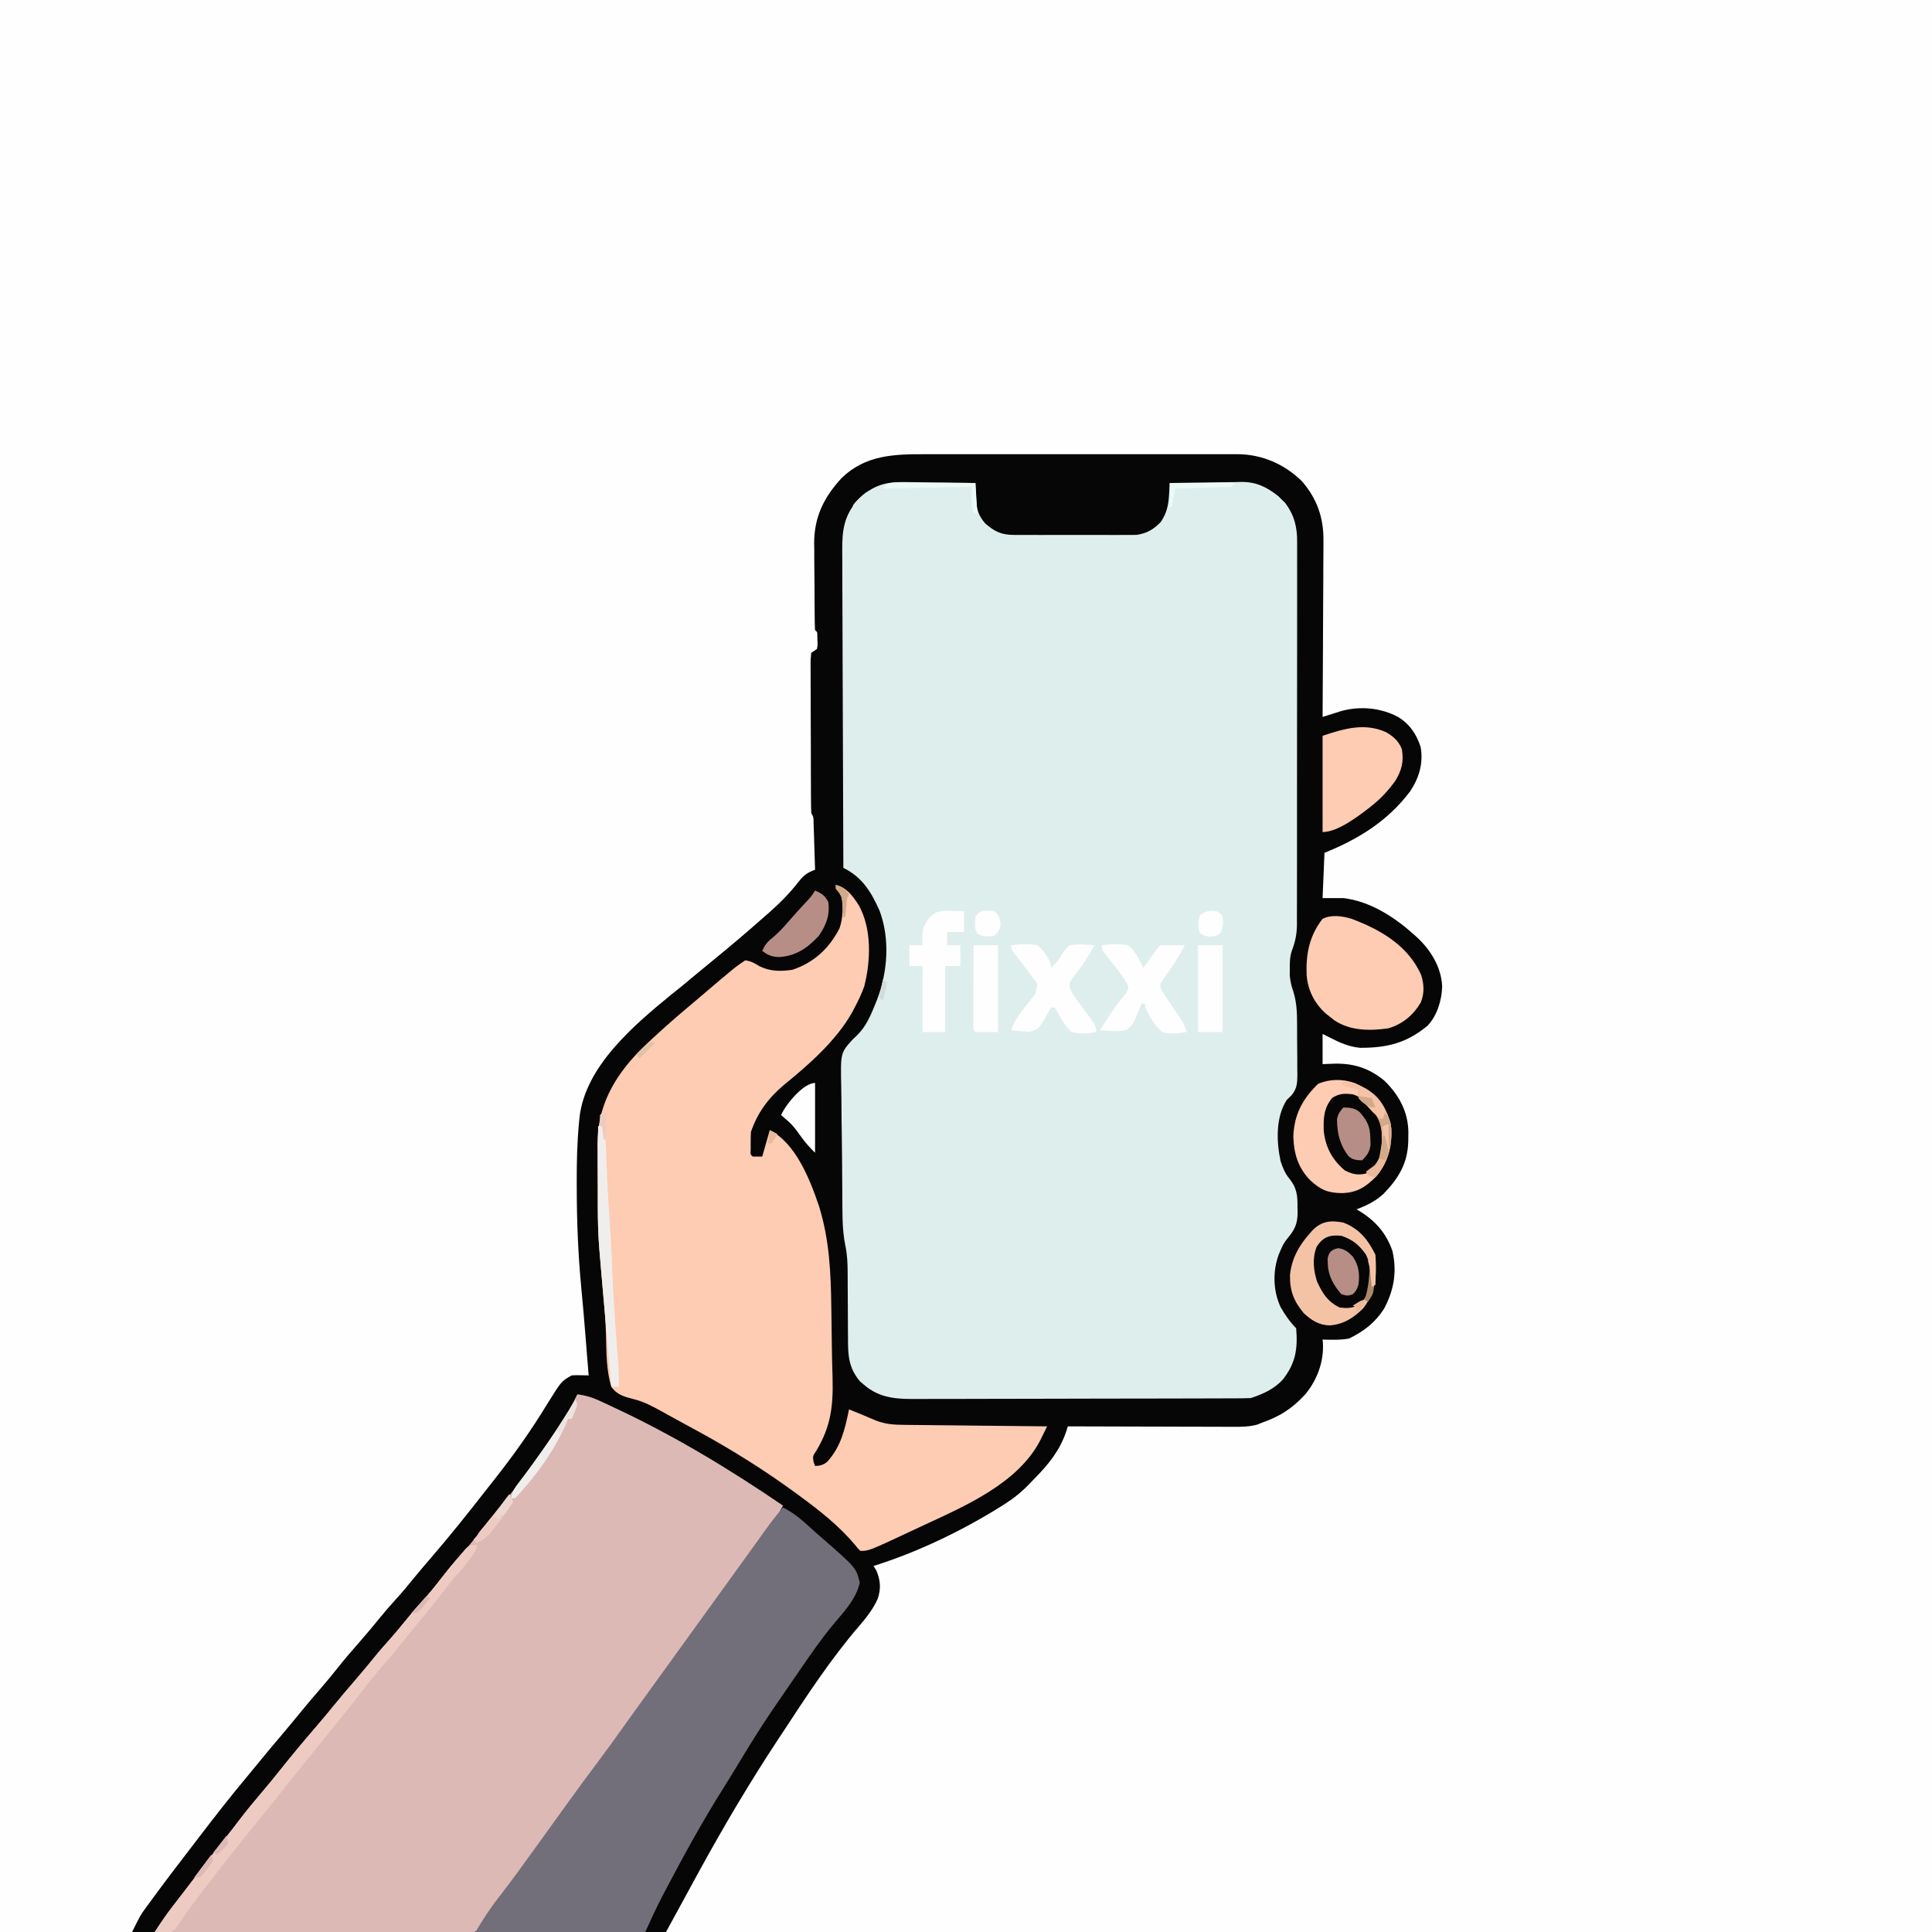 <svg version="1.1" xmlns="http://www.w3.org/2000/svg" width="1024" height="1024">
<rect width="100%" height="100%" fill="#333333" stroke="none"/>
<path d="M0 0 C337.92 0 675.84 0 1024 0 C1024 337.92 1024 675.84 1024 1024 C686.08 1024 348.16 1024 0 1024 C0 686.08 0 348.16 0 0 Z " fill="#FEFEFE" transform="translate(0,0)"/>
<path d="M0 0 C1.86 -0.003 3.72 -0.006 5.581 -0.011 C10.614 -0.02 15.647 -0.016 20.679 -0.01 C25.955 -0.005 31.231 -0.009 36.507 -0.013 C45.365 -0.016 54.223 -0.011 63.08 -0.002 C73.311 0.009 83.542 0.005 93.773 -0.006 C102.569 -0.015 111.365 -0.016 120.161 -0.011 C125.409 -0.008 130.658 -0.007 135.906 -0.014 C140.84 -0.02 145.773 -0.016 150.707 -0.004 C152.515 -0.001 154.322 -0.002 156.13 -0.007 C158.603 -0.012 161.076 -0.005 163.549 0.005 C164.259 0 164.969 -0.004 165.7 -0.009 C178.686 0.092 190.425 5.268 199.664 14.259 C207.75 23.581 211.307 33.797 211.118 46.054 C211.119 47.07 211.119 48.086 211.12 49.133 C211.117 52.45 211.086 55.766 211.054 59.083 C211.047 61.399 211.041 63.715 211.037 66.031 C211.022 72.096 210.983 78.16 210.938 84.225 C210.897 90.425 210.879 96.626 210.859 102.827 C210.816 114.971 210.748 127.115 210.664 139.259 C211.995 138.835 211.995 138.835 213.353 138.402 C215.104 137.853 215.104 137.853 216.89 137.292 C218.046 136.927 219.201 136.562 220.392 136.186 C230.396 133.352 241.483 134.337 250.664 139.259 C256.849 143.029 260.431 148.412 262.664 155.259 C264.071 163.914 261.889 171.36 257.121 178.603 C245.395 194.273 229.657 204.061 211.664 211.259 C211.334 219.179 211.004 227.099 210.664 235.259 C214.294 235.259 217.924 235.259 221.664 235.259 C235.6 236.906 248.428 245.05 258.664 254.259 C259.308 254.822 259.953 255.385 260.617 255.966 C267.977 262.798 273.529 271.793 274.039 281.946 C273.872 289.318 271.472 297.361 266.347 302.853 C255.26 312.114 244.778 314.675 230.539 314.618 C224.647 314.072 219.87 311.956 214.664 309.259 C213.344 308.599 212.024 307.939 210.664 307.259 C210.664 312.539 210.664 317.819 210.664 323.259 C212.912 323.176 215.16 323.094 217.476 323.009 C227.639 322.897 235.721 325.619 243.594 332.208 C251.191 339.734 255.974 348.458 256.132 359.21 C256.122 360.01 256.112 360.81 256.101 361.634 C256.093 362.471 256.085 363.308 256.076 364.17 C255.756 375.883 251.009 383.679 242.972 392.013 C238.715 395.954 234.046 398.184 228.664 400.259 C229.232 400.587 229.801 400.916 230.386 401.255 C238.736 406.398 244.442 412.95 247.664 422.259 C250.201 433.252 248.527 443.085 243.191 452.993 C238.502 460.309 232.479 464.902 224.726 468.696 C220.046 469.556 215.407 469.411 210.664 469.259 C210.722 469.83 210.78 470.401 210.84 470.989 C211.398 481.023 207.795 490.698 201.375 498.423 C194.549 505.748 188.156 509.954 178.664 513.259 C177.812 513.605 176.96 513.951 176.082 514.308 C171.67 515.535 167.635 515.523 163.078 515.486 C161.658 515.486 161.658 515.486 160.209 515.487 C157.092 515.485 153.976 515.47 150.859 515.454 C148.693 515.45 146.527 515.448 144.361 515.446 C138.669 515.438 132.978 515.418 127.286 515.396 C121.475 515.376 115.663 515.367 109.851 515.356 C98.455 515.335 87.06 515.301 75.664 515.259 C75.204 516.664 75.204 516.664 74.734 518.098 C71.359 528.066 65.417 535.375 58.147 542.754 C57.094 543.822 56.053 544.903 55.021 545.992 C51.058 550.105 46.987 553.398 42.164 556.446 C41.436 556.909 40.708 557.372 39.958 557.849 C19.169 570.807 -3.943 581.883 -27.336 589.259 C-26.841 590.063 -26.346 590.868 -25.836 591.696 C-23.633 596.929 -23.341 601.199 -25.11 606.638 C-27.616 612.176 -31.1 616.603 -35.057 621.182 C-49.978 638.528 -62.823 658.138 -75.336 677.259 C-76.261 678.655 -77.185 680.05 -78.11 681.446 C-92.849 703.802 -106.469 726.781 -119.336 750.259 C-119.887 751.263 -120.438 752.267 -121.006 753.302 C-124.464 759.613 -127.903 765.934 -131.336 772.259 C-133.316 775.889 -135.296 779.519 -137.336 783.259 C-230.726 783.259 -324.116 783.259 -420.336 783.259 C-415.833 774.253 -415.833 774.253 -413.664 771.278 C-413.173 770.6 -412.682 769.921 -412.175 769.222 C-411.389 768.158 -411.389 768.158 -410.586 767.071 C-410.028 766.307 -409.469 765.542 -408.894 764.754 C-401.845 755.152 -394.592 745.704 -387.336 736.259 C-386.385 735.017 -385.435 733.775 -384.485 732.532 C-376.09 721.569 -367.612 710.692 -358.731 700.118 C-356.43 697.371 -354.16 694.601 -351.899 691.821 C-348.127 687.198 -344.284 682.639 -340.42 678.093 C-337.541 674.699 -334.704 671.276 -331.899 667.821 C-327.92 662.93 -323.823 658.152 -319.705 653.378 C-316.867 650.077 -314.093 646.743 -311.399 643.321 C-307.486 638.365 -303.345 633.623 -299.193 628.868 C-295.922 625.113 -292.718 621.319 -289.586 617.446 C-286.761 613.956 -283.859 610.579 -280.836 607.259 C-276.989 603.032 -273.364 598.666 -269.77 594.224 C-267.092 590.961 -264.346 587.765 -261.586 584.571 C-251.654 573.048 -242.171 561.156 -232.821 549.157 C-231.197 547.081 -229.562 545.013 -227.926 542.946 C-217.831 530.145 -208.57 517.041 -200.11 503.106 C-192.742 491.276 -192.742 491.276 -187.336 488.259 C-185.105 488.112 -185.105 488.112 -182.668 488.165 C-181.857 488.179 -181.046 488.192 -180.21 488.206 C-179.283 488.232 -179.283 488.232 -178.336 488.259 C-178.411 487.332 -178.487 486.405 -178.564 485.449 C-178.671 484.135 -178.777 482.82 -178.887 481.466 C-178.945 480.746 -179.004 480.027 -179.064 479.285 C-179.397 475.186 -179.727 471.086 -180.052 466.986 C-180.708 458.746 -181.394 450.513 -182.203 442.286 C-183.925 424.408 -184.629 406.66 -184.649 388.696 C-184.654 387.16 -184.654 387.16 -184.659 385.592 C-184.679 375.084 -184.453 364.657 -183.446 354.192 C-183.369 353.382 -183.292 352.572 -183.213 351.737 C-180.274 324.537 -154.456 302.704 -134.586 286.446 C-132.836 285.05 -131.086 283.654 -129.336 282.259 C-127.332 280.597 -125.332 278.93 -123.336 277.259 C-119.542 274.09 -115.732 270.943 -111.899 267.821 C-102.9 260.474 -94.03 252.965 -85.336 245.259 C-84.524 244.551 -83.712 243.843 -82.875 243.114 C-77.041 237.972 -71.736 232.652 -66.973 226.497 C-64.327 223.114 -62.347 221.684 -58.336 220.259 C-58.454 216.308 -58.579 212.357 -58.708 208.406 C-58.773 206.4 -58.833 204.394 -58.893 202.388 C-58.935 201.131 -58.977 199.874 -59.02 198.579 C-59.056 197.417 -59.093 196.254 -59.131 195.056 C-59.154 192.305 -59.154 192.305 -60.336 190.259 C-60.445 187.584 -60.494 184.936 -60.497 182.261 C-60.502 181.435 -60.507 180.608 -60.512 179.757 C-60.527 177.018 -60.534 174.279 -60.539 171.54 C-60.545 169.642 -60.551 167.744 -60.557 165.846 C-60.567 161.864 -60.573 157.883 -60.576 153.902 C-60.582 148.79 -60.606 143.679 -60.634 138.567 C-60.653 134.647 -60.658 130.727 -60.66 126.806 C-60.663 124.921 -60.671 123.036 -60.684 121.151 C-60.701 118.519 -60.699 115.888 -60.693 113.257 C-60.702 112.472 -60.711 111.688 -60.721 110.88 C-60.704 108.713 -60.704 108.713 -60.336 105.259 C-58.851 104.269 -58.851 104.269 -57.336 103.259 C-56.935 101.088 -56.935 101.088 -57.086 98.696 C-57.102 97.891 -57.117 97.085 -57.133 96.255 C-57.124 94.261 -57.124 94.261 -58.336 93.259 C-58.451 91.568 -58.496 89.873 -58.513 88.179 C-58.526 87.094 -58.539 86.008 -58.552 84.89 C-58.563 83.112 -58.563 83.112 -58.574 81.298 C-58.583 80.082 -58.591 78.867 -58.599 77.615 C-58.613 75.03 -58.624 72.446 -58.631 69.862 C-58.648 65.935 -58.692 62.009 -58.737 58.083 C-58.747 55.571 -58.755 53.06 -58.762 50.548 C-58.779 49.383 -58.797 48.218 -58.815 47.017 C-58.779 33.096 -53.538 22.674 -44.211 12.571 C-31.55 0.379 -16.503 -0.04 0 0 Z " fill="#070606" transform="translate(490.336,240.741)"/>
<path d="M0 0 C1.075 0.007 2.15 0.014 3.257 0.021 C6.66 0.049 10.062 0.112 13.465 0.176 C15.784 0.201 18.104 0.224 20.424 0.244 C26.084 0.299 31.743 0.382 37.402 0.488 C37.443 1.517 37.484 2.545 37.527 3.605 C37.595 4.968 37.665 6.332 37.734 7.695 C37.76 8.371 37.785 9.048 37.811 9.744 C38.093 14.869 39.241 18.008 42.539 21.875 C47.645 26.296 51.127 27.989 57.949 28.006 C59.045 28.016 59.045 28.016 60.164 28.027 C62.565 28.045 64.966 28.033 67.367 28.02 C69.046 28.022 70.724 28.026 72.403 28.031 C75.916 28.037 79.428 28.028 82.941 28.01 C87.431 27.987 91.921 28 96.411 28.024 C99.876 28.039 103.341 28.034 106.806 28.024 C108.461 28.021 110.116 28.024 111.771 28.033 C114.09 28.044 116.407 28.028 118.726 28.006 C120.701 28.001 120.701 28.001 122.716 27.996 C128.193 27.242 131.868 25.106 135.715 21.051 C138.824 16.33 139.687 12.299 140.027 6.676 C140.102 5.514 140.177 4.353 140.254 3.156 C140.327 1.836 140.327 1.836 140.402 0.488 C146.788 0.361 153.174 0.274 159.561 0.214 C161.731 0.189 163.901 0.155 166.07 0.111 C169.201 0.05 172.33 0.022 175.461 0 C176.421 -0.026 177.38 -0.052 178.369 -0.078 C186.402 -0.081 191.614 2.562 197.891 7.41 C198.493 8.013 199.095 8.617 199.715 9.238 C200.33 9.831 200.945 10.424 201.578 11.035 C206.4 17.519 207.997 23.859 207.904 31.824 C207.912 33.168 207.912 33.168 207.92 34.538 C207.934 37.516 207.919 40.493 207.904 43.471 C207.908 45.615 207.913 47.759 207.92 49.904 C207.934 55.712 207.923 61.519 207.907 67.327 C207.893 73.413 207.899 79.498 207.903 85.584 C207.906 95.803 207.892 106.021 207.869 116.24 C207.842 128.044 207.841 139.848 207.852 151.653 C207.863 163.021 207.857 174.389 207.843 185.757 C207.837 190.589 207.837 195.422 207.842 200.254 C207.847 205.947 207.836 211.64 207.815 217.333 C207.809 219.419 207.809 221.505 207.814 223.591 C207.82 226.445 207.807 229.299 207.79 232.152 C207.799 233.382 207.799 233.382 207.808 234.637 C207.753 239.668 206.883 243.771 205.084 248.476 C204.015 251.631 204.006 254.617 204.027 257.926 C204.02 259.121 204.012 260.316 204.004 261.547 C204.334 264.809 204.856 267.024 205.898 270.058 C207.579 275.54 207.87 280.611 207.871 286.316 C207.879 287.309 207.886 288.302 207.894 289.324 C207.905 291.405 207.908 293.486 207.903 295.566 C207.902 298.744 207.944 301.92 207.988 305.098 C207.993 307.129 207.996 309.16 207.996 311.191 C208.012 312.135 208.029 313.079 208.046 314.052 C207.999 318.501 207.866 321.504 204.95 325 C204.11 325.821 203.269 326.642 202.402 327.488 C196.477 336.639 196.93 349.582 199.133 359.914 C200.267 363.262 201.369 366.234 203.638 368.989 C207.735 374.016 208.2 378.04 208.09 384.426 C208.118 385.281 208.145 386.136 208.174 387.018 C208.151 393.013 206.714 396.208 202.861 400.762 C201.156 402.78 200.099 404.803 199.09 407.238 C198.784 407.955 198.479 408.672 198.164 409.41 C194.892 418.336 195.137 428.595 199.117 437.227 C201.419 441.278 204.096 445.182 207.402 448.488 C208.323 459.472 207.082 467.084 200.277 475.738 C195.647 480.759 189.797 483.357 183.402 485.488 C180.864 485.59 178.352 485.636 175.813 485.635 C175.033 485.639 174.253 485.643 173.449 485.647 C170.826 485.658 168.203 485.661 165.58 485.665 C163.702 485.672 161.825 485.678 159.947 485.685 C153.773 485.706 147.6 485.717 141.426 485.727 C139.3 485.731 137.175 485.735 135.049 485.739 C125.062 485.758 115.075 485.772 105.087 485.781 C93.562 485.79 82.036 485.817 70.511 485.857 C61.601 485.887 52.691 485.902 43.781 485.905 C38.461 485.908 33.14 485.917 27.82 485.942 C22.811 485.965 17.803 485.969 12.795 485.959 C10.96 485.959 9.125 485.965 7.291 485.979 C-3.742 486.057 -13.223 485.902 -21.91 478.238 C-22.525 477.717 -23.14 477.197 -23.773 476.66 C-29.872 469.399 -30.176 462.769 -30.137 453.625 C-30.149 452.397 -30.16 451.169 -30.172 449.904 C-30.208 445.995 -30.217 442.086 -30.223 438.176 C-30.239 434.277 -30.261 430.378 -30.294 426.479 C-30.314 424.059 -30.323 421.64 -30.321 419.22 C-30.353 414.179 -30.503 409.444 -31.581 404.513 C-33.411 395.44 -33.055 386.055 -33.145 376.836 C-33.155 375.802 -33.166 374.768 -33.177 373.702 C-33.23 368.236 -33.269 362.769 -33.298 357.302 C-33.325 352.802 -33.38 348.304 -33.462 343.805 C-33.561 338.339 -33.61 332.875 -33.624 327.408 C-33.638 325.338 -33.668 323.269 -33.716 321.2 C-34.125 302.561 -34.125 302.561 -27.771 295.545 C-26.896 294.705 -26.022 293.866 -25.121 293 C-20.475 288.375 -18.033 282.52 -15.598 276.488 C-15.341 275.853 -15.084 275.218 -14.819 274.564 C-9.09 259.726 -7.788 242.252 -13.402 227.176 C-17.792 217.307 -22.651 209.298 -32.598 204.488 C-32.715 180.784 -32.803 157.079 -32.857 133.374 C-32.882 122.367 -32.918 111.36 -32.975 100.353 C-33.025 90.758 -33.057 81.163 -33.068 71.568 C-33.075 66.489 -33.09 61.41 -33.126 56.331 C-33.16 51.546 -33.171 46.762 -33.163 41.978 C-33.165 40.225 -33.174 38.473 -33.194 36.721 C-33.314 25.192 -32.247 17.552 -24.348 8.738 C-16.814 1.762 -10.162 -0.256 0 0 Z " fill="#DEEEEC" transform="translate(479.598,255.512)"/>
<path d="M0 0 C4.165 0.561 7.583 1.507 11.395 3.266 C12.419 3.736 13.444 4.207 14.5 4.692 C16.139 5.463 16.139 5.463 17.812 6.25 C18.963 6.788 20.113 7.326 21.297 7.88 C52.154 22.44 80.851 39.81 109 59 C107.24 62.65 105.063 65.854 102.688 69.125 C102.251 69.731 101.814 70.337 101.365 70.962 C99.912 72.977 98.456 74.988 97 77 C95.968 78.43 94.937 79.859 93.906 81.289 C91.165 85.09 88.419 88.888 85.673 92.686 C82.947 96.456 80.224 100.228 77.5 104 C76.417 105.5 75.333 107 74.25 108.5 C73.714 109.243 73.178 109.985 72.625 110.75 C62.333 125 52.042 139.25 41.75 153.5 C41.214 154.242 40.678 154.985 40.125 155.75 C39.041 157.251 37.957 158.751 36.873 160.252 C34.174 163.988 31.477 167.725 28.785 171.465 C22.652 179.979 16.468 188.452 10.233 196.892 C4.091 205.215 -1.958 213.604 -8 222 C-16.328 233.572 -24.722 245.09 -33.194 256.556 C-36.319 260.786 -39.441 265.018 -42.562 269.25 C-43.134 270.024 -43.706 270.798 -44.295 271.595 C-44.838 272.332 -45.382 273.069 -45.941 273.828 C-46.413 274.467 -46.884 275.105 -47.369 275.763 C-49.199 278.107 -49.199 278.107 -50.591 281.59 C-52.628 284.395 -53.722 284.944 -57.171 285.637 C-61.52 285.866 -65.821 285.866 -70.173 285.795 C-71.849 285.793 -73.524 285.794 -75.2 285.798 C-79.745 285.8 -84.29 285.759 -88.835 285.71 C-93.586 285.666 -98.337 285.662 -103.089 285.654 C-112.084 285.632 -121.08 285.574 -130.075 285.504 C-140.317 285.426 -150.559 285.387 -160.8 285.352 C-181.867 285.279 -202.934 285.156 -224 285 C-223.047 283.562 -222.093 282.124 -221.138 280.687 C-220.607 279.886 -220.076 279.085 -219.528 278.26 C-217.664 275.503 -215.676 272.871 -213.625 270.25 C-212.765 269.145 -211.906 268.04 -211.047 266.934 C-210.572 266.322 -210.097 265.711 -209.607 265.082 C-205.665 259.977 -201.78 254.827 -197.885 249.687 C-193.931 244.483 -189.9 239.35 -185.804 234.257 C-183.549 231.436 -181.366 228.568 -179.188 225.688 C-175.268 220.545 -171.171 215.583 -166.97 210.669 C-163.544 206.659 -160.226 202.576 -156.945 198.445 C-150.935 190.891 -144.743 183.505 -138.442 176.192 C-135.411 172.668 -132.43 169.11 -129.5 165.5 C-125.569 160.658 -121.522 155.926 -117.45 151.202 C-114.328 147.574 -111.266 143.905 -108.25 140.188 C-104.95 136.122 -101.53 132.2 -98.027 128.309 C-95.805 125.778 -93.681 123.181 -91.562 120.562 C-88.679 117.003 -85.726 113.559 -82.625 110.188 C-78.526 105.695 -74.804 100.978 -71.086 96.173 C-68.347 92.653 -65.524 89.283 -62.5 86 C-58.571 81.723 -54.992 77.253 -51.44 72.664 C-48.284 68.599 -45.043 64.619 -41.746 60.668 C-35.577 53.274 -29.764 45.756 -24.285 37.839 C-22.887 35.838 -21.464 33.858 -20.035 31.879 C-12.721 21.711 -5.428 11.332 0 0 Z " fill="#DDB9B5" transform="translate(306,739)"/>
<path d="M0 0 C5.948 1.575 8.989 5.895 12.199 10.852 C19.141 23.394 18.545 40.498 15 54 C13.604 57.829 11.908 61.402 10 65 C9.557 65.844 9.113 66.689 8.656 67.559 C0.228 82.565 -14.387 95.388 -27.652 106.152 C-35.707 112.969 -41.638 120.915 -45 131 C-45.094 133.04 -45.13 135.083 -45.125 137.125 C-45.128 138.2 -45.13 139.275 -45.133 140.383 C-45.297 142.927 -45.297 142.927 -44 144 C-42.35 144 -40.7 144 -39 144 C-37.68 139.38 -36.36 134.76 -35 130 C-21.261 136.869 -13.712 156.152 -9 170 C-3.324 188.151 -2.617 205.741 -2.375 224.625 C-2.341 227.015 -2.307 229.404 -2.273 231.794 C-2.224 235.324 -2.176 238.855 -2.134 242.386 C-2.057 248.639 -1.931 254.886 -1.73 261.137 C-1.33 275.935 -2.532 286.825 -10.219 299.734 C-12.288 302.814 -12.288 302.814 -11.75 305.938 C-11.502 306.618 -11.255 307.299 -11 308 C-8.312 307.921 -6.532 307.456 -4.473 305.691 C2.767 297.715 4.891 288.335 7 278 C11.753 279.882 16.455 281.879 21.16 283.879 C26.227 285.879 30.738 286.165 36.165 286.205 C36.985 286.215 37.805 286.225 38.65 286.235 C41.355 286.267 44.06 286.292 46.766 286.316 C48.643 286.337 50.521 286.358 52.398 286.379 C57.337 286.435 62.275 286.484 67.214 286.532 C72.255 286.582 77.295 286.638 82.336 286.693 C92.224 286.801 102.112 286.902 112 287 C111.208 288.608 110.414 290.216 109.618 291.822 C109.176 292.717 108.734 293.612 108.278 294.534 C96.6 317.063 68.886 329.052 46.926 339.24 C44.734 340.258 42.546 341.284 40.359 342.312 C17.55 353 17.55 353 13 353 C11.598 351.637 11.598 351.637 10.062 349.688 C1.691 339.736 -8.552 331.66 -19 324 C-19.609 323.551 -20.218 323.102 -20.845 322.639 C-37.623 310.323 -55.364 299.191 -73.66 289.27 C-75.419 288.315 -77.175 287.356 -78.93 286.395 C-81.122 285.193 -83.317 283.997 -85.514 282.804 C-87.791 281.562 -90.062 280.307 -92.324 279.038 C-97.264 276.312 -101.838 273.851 -107.344 272.52 C-112.125 271.29 -116.105 270.235 -119 266 C-121.616 257.372 -121.587 248.146 -121.787 239.197 C-121.969 231.242 -122.668 223.361 -123.415 215.442 C-123.747 211.873 -124.05 208.302 -124.352 204.73 C-124.453 203.549 -124.554 202.367 -124.659 201.149 C-124.71 200.518 -124.762 199.887 -124.816 199.236 C-124.957 197.518 -125.105 195.801 -125.256 194.084 C-125.902 186.358 -126.174 178.689 -126.203 170.938 C-126.209 169.744 -126.215 168.55 -126.22 167.32 C-126.23 164.816 -126.236 162.312 -126.24 159.808 C-126.25 156.01 -126.281 152.212 -126.312 148.414 C-126.319 145.964 -126.324 143.513 -126.328 141.062 C-126.34 139.945 -126.353 138.828 -126.366 137.677 C-126.309 117.543 -117.852 102.184 -104.062 88.008 C-95.322 79.381 -86.072 71.293 -76.667 63.401 C-74.982 61.985 -73.305 60.56 -71.629 59.133 C-53.304 43.536 -53.304 43.536 -48 40 C-45.059 40.367 -43.045 41.52 -40.562 43.062 C-34.868 45.925 -29.22 45.935 -23 45 C-11.627 41.223 -3.499 33.665 1.934 23.082 C3.858 17.52 3.95 11.783 3 6 C1.553 3.752 1.553 3.752 0 2 C0 1.34 0 0.68 0 0 Z " fill="#FDCCB2" transform="translate(443,469)"/>
<path d="M0 0 C5.639 2.819 9.91 6.435 14.527 10.711 C16.647 12.673 18.803 14.564 21 16.438 C38.771 31.974 38.771 31.974 40.688 39.812 C38.766 48.722 31.982 55.58 26.308 62.412 C19.945 70.144 14.296 78.345 8.642 86.603 C7.109 88.841 5.568 91.072 4.023 93.301 C1.758 96.573 -0.493 99.854 -2.734 103.143 C-3.559 104.353 -4.386 105.563 -5.215 106.771 C-11.992 116.664 -18.235 126.853 -24.43 137.117 C-26.674 140.831 -28.944 144.524 -31.258 148.195 C-42.57 166.151 -52.773 184.708 -62.625 203.5 C-63.098 204.4 -63.57 205.3 -64.057 206.228 C-67.266 212.412 -70.108 218.638 -73 225 C-102.7 225 -132.4 225 -163 225 C-159.153 218.589 -155.512 212.79 -150.938 207 C-144.637 198.891 -138.603 190.614 -132.625 182.266 C-129.927 178.503 -127.213 174.752 -124.5 171 C-121.233 166.48 -117.969 161.959 -114.715 157.43 C-108.993 149.474 -103.207 141.577 -97.306 133.753 C-93.32 128.457 -89.453 123.085 -85.617 117.68 C-82.664 113.519 -79.677 109.384 -76.688 105.25 C-76.14 104.492 -75.592 103.734 -75.028 102.954 C-73.91 101.407 -72.792 99.861 -71.673 98.314 C-68.947 94.544 -66.224 90.772 -63.5 87 C-62.417 85.5 -61.333 84 -60.25 82.5 C-59.714 81.757 -59.178 81.015 -58.625 80.25 C-43.188 58.875 -43.188 58.875 -27.75 37.5 C-27.213 36.757 -26.676 36.013 -26.123 35.247 C-25.047 33.757 -23.97 32.266 -22.893 30.776 C-20.078 26.882 -17.269 22.983 -14.469 19.078 C-13.598 17.866 -13.598 17.866 -12.709 16.629 C-11.604 15.091 -10.501 13.552 -9.4 12.012 C-6.416 7.862 -3.323 3.884 0 0 Z " fill="#726F7B" transform="translate(415,799)"/>
<path d="M0 0 C15.35 5.747 29.831 14.055 36.891 29.523 C38.57 34.39 38.806 39.487 36.855 44.309 C32.871 51.073 27.354 55.731 19.766 58.059 C9.943 59.516 -0.618 59.486 -9.043 53.816 C-9.766 53.236 -10.489 52.656 -11.234 52.059 C-12.242 51.281 -12.242 51.281 -13.27 50.488 C-19.405 45.095 -23.008 38.1 -23.68 29.957 C-24.162 18.878 -22.25 8.945 -15.234 0.059 C-10.508 -2.305 -4.907 -1.428 0 0 Z " fill="#FDCCB2" transform="translate(716.234,486.941)"/>
<path d="M0 0 C2.513 1.202 4.812 2.526 7.145 4.047 C8.217 4.727 9.29 5.408 10.395 6.109 C15.412 10.697 18.596 17.508 19.625 24.145 C19.879 33.535 17.856 41.861 11.898 49.223 C6.364 54.979 1.525 58.199 -6.48 58.422 C-14.244 58.35 -17.961 56.632 -23.527 51.508 C-29.851 44.902 -32.082 37.576 -32.355 28.547 C-32.004 16.927 -27.519 8.573 -19.293 0.547 C-13.098 -2.156 -6.409 -2.139 0 0 Z " fill="#FDCCB2" transform="translate(717.855,573.953)"/>
<path d="M0 0 C8.524 3.27 13.019 9.039 17 17 C17.765 27.848 17.431 36.392 10.625 45.312 C5.532 50.526 0.066 53.942 -7.25 54.5 C-12.983 54.338 -16.855 51.818 -21 48 C-26.353 41.503 -28.388 36.15 -28.277 27.785 C-27.437 19.345 -23.609 12.219 -18 6 C-17.23 5.097 -17.23 5.097 -16.445 4.176 C-11.613 -0.784 -6.672 -1.347 0 0 Z " fill="#F4C3A5" transform="translate(712,648)"/>
<path d="M0 0 C3.947 2.385 6.443 4.521 8.25 8.875 C9.392 15.371 8.194 20.079 4.832 25.672 C1.036 30.958 -2.963 35.241 -8.062 39.25 C-8.955 39.953 -8.955 39.953 -9.866 40.671 C-15.847 45.215 -25.999 52.875 -33.75 52.875 C-33.75 36.045 -33.75 19.215 -33.75 1.875 C-22.327 -1.933 -11.437 -5.212 0 0 Z " fill="#FDCCB2" transform="translate(734.75,388.125)"/>
<path d="M0 0 C-1.446 4.469 -3.93 7.546 -7 11 C-10.749 15.319 -14.357 19.688 -17.812 24.25 C-23.461 31.704 -29.439 38.88 -35.409 46.077 C-37.516 48.624 -39.602 51.186 -41.688 53.75 C-44.428 57.11 -47.211 60.429 -50.028 63.725 C-54.542 69.009 -58.883 74.37 -63.085 79.907 C-68.088 86.476 -73.341 92.842 -78.563 99.236 C-80.39 101.479 -82.197 103.737 -84 106 C-87.49 110.379 -91.026 114.721 -94.562 119.062 C-98.551 123.96 -102.493 128.883 -106.348 133.887 C-109.002 137.281 -111.753 140.596 -114.488 143.926 C-124.84 156.596 -134.992 169.437 -144.941 182.427 C-146.056 183.882 -147.174 185.336 -148.296 186.786 C-150.804 190.046 -153.245 193.311 -155.508 196.746 C-160.8 204.656 -160.8 204.656 -164.551 205.73 C-166.841 205.748 -168.786 205.565 -171 205 C-167.007 198.718 -162.613 192.806 -158.047 186.934 C-153.609 181.224 -149.253 175.451 -144.885 169.687 C-140.931 164.483 -136.9 159.35 -132.804 154.257 C-130.549 151.436 -128.366 148.568 -126.188 145.688 C-122.268 140.545 -118.171 135.583 -113.97 130.669 C-110.544 126.659 -107.226 122.576 -103.945 118.445 C-97.935 110.891 -91.743 103.505 -85.442 96.192 C-82.411 92.668 -79.43 89.11 -76.5 85.5 C-72.569 80.658 -68.522 75.926 -64.45 71.202 C-61.328 67.574 -58.266 63.905 -55.25 60.188 C-51.95 56.122 -48.53 52.2 -45.027 48.309 C-42.805 45.778 -40.681 43.181 -38.562 40.562 C-35.679 37.003 -32.726 33.559 -29.625 30.188 C-26.064 26.286 -22.79 22.238 -19.562 18.062 C-16.005 13.485 -12.396 8.975 -8.562 4.625 C-7.78 3.73 -6.998 2.836 -6.191 1.914 C-4 0 -4 0 0 0 Z " fill="#EDCBC3" transform="translate(253,819)"/>
<path d="M0 0 C4.8 -0.599 9.225 -0.876 14 0 C17.276 2.88 19.134 6.089 21 10 C21.33 10.66 21.66 11.32 22 12 C22.566 11.218 23.132 10.435 23.715 9.629 C24.448 8.617 25.182 7.605 25.938 6.562 C26.668 5.553 27.399 4.544 28.152 3.504 C30 1 30 1 31 0 C33.186 -0.073 35.375 -0.084 37.562 -0.062 C39.359 -0.049 39.359 -0.049 41.191 -0.035 C42.118 -0.024 43.045 -0.012 44 0 C40.606 6.461 36.72 12.332 32.379 18.203 C30.721 20.854 30.721 20.854 31.465 23.391 C33.507 26.862 35.706 30.191 38 33.5 C43.412 41.309 43.412 41.309 45 46 C40.435 46.826 36.531 47.11 32 46 C27.909 42.606 25.334 37.693 23 33 C23 32.34 23 31.68 23 31 C22.34 31 21.68 31 21 31 C20.716 31.726 20.433 32.451 20.141 33.199 C16.533 42.058 16.533 42.058 13 45 C8.247 45.783 3.773 45.53 -1 45 C3.221 38.18 7.626 31.735 12.691 25.508 C14.262 23.118 14.262 23.118 13.598 20.691 C11.309 16.836 8.63 13.344 5.875 9.812 C4.764 8.385 3.657 6.954 2.555 5.52 C2.065 4.892 1.575 4.264 1.07 3.616 C0 2 0 2 0 0 Z " fill="#FEFEFE" transform="translate(584,501)"/>
<path d="M0 0 C4.8 -0.599 9.224 -0.875 14 0 C17.299 2.859 19.262 6.014 21 10 C21 10.66 21 11.32 21 12 C23.04 10.117 24.783 8.387 26.145 5.953 C27.596 3.479 28.746 1.796 31 0 C35.409 -0.694 39.574 -0.473 44 0 C40.744 6.34 36.945 11.865 32.477 17.422 C30.785 19.866 30.785 19.866 31.039 22.496 C32.205 25.533 33.766 27.735 35.75 30.312 C45 42.624 45 42.624 45 46 C40.435 46.825 36.529 47.122 32 46 C28.779 43.198 26.791 39.518 24.707 35.844 C24.144 34.905 23.58 33.967 23 33 C22.34 33 21.68 33 21 33 C19.873 34.987 18.774 36.99 17.688 39 C14.03 44.76 14.03 44.76 9.582 45.797 C6.315 45.754 3.222 45.531 0 45 C1.876 38.94 6.169 34.177 10.008 29.238 C13.176 25.265 13.176 25.265 13.742 20.48 C11.198 16.858 8.598 13.303 5.875 9.812 C4.764 8.385 3.657 6.954 2.555 5.52 C2.065 4.892 1.575 4.264 1.07 3.616 C0 2 0 2 0 0 Z " fill="#FEFEFE" transform="translate(536,501)"/>
<path d="M0 0 C6.186 1.933 10.245 6.909 14 12 C17.116 18.132 16.922 25.584 15.535 32.227 C13.847 36.762 11.039 39.485 7 42 C2.616 42.997 -0.277 42.375 -4.25 40.312 C-10.889 34.73 -14.43 28.126 -15.391 19.484 C-15.599 12.501 -15.412 7.546 -11 2 C-7.26 -0.494 -4.326 -0.496 0 0 Z " fill="#070606" transform="translate(717,580)"/>
<path d="M0 0 C1.263 0.027 2.527 0.054 3.828 0.082 C4.792 0.117 5.757 0.152 6.75 0.188 C6.75 3.817 6.75 7.447 6.75 11.188 C3.78 11.188 0.81 11.188 -2.25 11.188 C-2.25 13.498 -2.25 15.808 -2.25 18.188 C0.06 18.188 2.37 18.188 4.75 18.188 C4.75 21.817 4.75 25.447 4.75 29.188 C2.11 29.188 -0.53 29.188 -3.25 29.188 C-3.25 40.737 -3.25 52.288 -3.25 64.188 C-7.21 64.188 -11.17 64.188 -15.25 64.188 C-15.25 52.638 -15.25 41.087 -15.25 29.188 C-17.56 29.188 -19.87 29.188 -22.25 29.188 C-22.25 25.558 -22.25 21.928 -22.25 18.188 C-19.94 18.188 -17.63 18.188 -15.25 18.188 C-15.296 17.607 -15.343 17.027 -15.391 16.43 C-15.652 10.768 -15.078 7.654 -11.25 3.188 C-7.707 -0.282 -4.839 -0.134 0 0 Z " fill="#FEFEFE" transform="translate(504.25,482.812)"/>
<path d="M0 0 C5.891 1.967 9.49 4.941 13 10 C15.8 15.817 15.755 21.672 15 28 C13.49 31.934 11.692 34.984 8.035 37.18 C4.808 38.481 2.451 38.409 -1 38 C-7.271 34.92 -10 30.621 -12.895 24.336 C-14.866 18.388 -15.504 11.873 -13.191 5.918 C-9.791 0.48 -6.138 -0.604 0 0 Z " fill="#070606" transform="translate(711,655)"/>
<path d="M0 0 C0.945 6.548 1.24 13.016 1.438 19.625 C1.769 29.454 2.308 39.252 3 49.062 C3.624 57.937 4.148 66.795 4.438 75.688 C4.898 89.604 5.963 103.482 6.984 117.366 C7.051 118.279 7.117 119.192 7.185 120.132 C7.311 121.851 7.438 123.57 7.568 125.289 C7.902 129.875 8.061 134.402 8 139 C6.68 139 5.36 139 4 139 C2.504 122.146 1.016 105.292 -0.432 88.434 C-0.559 86.957 -0.686 85.479 -0.813 84.002 C-0.993 81.911 -1.173 79.821 -1.352 77.73 C-1.504 75.958 -1.504 75.958 -1.659 74.149 C-1.71 73.517 -1.762 72.885 -1.815 72.234 C-1.957 70.523 -2.106 68.811 -2.259 67.1 C-2.929 59.21 -3.133 51.397 -3.098 43.48 C-3.096 42.256 -3.095 41.031 -3.093 39.77 C-3.088 35.909 -3.075 32.048 -3.062 28.188 C-3.057 25.549 -3.053 22.91 -3.049 20.271 C-3.038 13.848 -3.021 7.424 -3 1 C-1 0 -1 0 0 0 Z " fill="#F0EEED" transform="translate(320,596)"/>
<path d="M0 0 C4.29 0 8.58 0 13 0 C13 15.18 13 30.36 13 46 C8.71 46 4.42 46 0 46 C0 30.82 0 15.64 0 0 Z " fill="#FEFEFE" transform="translate(635,501)"/>
<path d="M0 0 C4.29 0 8.58 0 13 0 C13 15.18 13 30.36 13 46 C9.04 46 5.08 46 1 46 C0 45 0 45 -0.12 43.171 C-0.118 42.374 -0.116 41.577 -0.114 40.756 C-0.113 39.855 -0.113 38.954 -0.113 38.026 C-0.108 37.047 -0.103 36.067 -0.098 35.059 C-0.096 34.061 -0.095 33.064 -0.093 32.036 C-0.088 28.837 -0.075 25.637 -0.062 22.438 C-0.057 20.274 -0.053 18.111 -0.049 15.947 C-0.038 10.631 -0.02 5.316 0 0 Z " fill="#FEFEFE" transform="translate(516,501)"/>
<path d="M0 0 C3.382 1.4 5.279 2.731 7 6 C7.969 13.029 5.949 18.171 2 24 C-3.98 30.438 -10.1 34.689 -18.938 35.25 C-22.692 35.222 -24.955 34.284 -28 32 C-26.682 28.992 -25.396 27.26 -22.812 25.25 C-19.496 22.514 -16.748 19.561 -13.969 16.289 C-10.782 12.584 -7.447 9.012 -4.137 5.418 C-1.9 2.997 -1.9 2.997 0 0 Z " fill="#B68E86" transform="translate(432,472)"/>
<path d="M0 0 C3.484 0.07 6.079 0.189 8.766 2.555 C12.788 7.26 14.177 10.024 14.312 16.312 C14.35 17.443 14.387 18.574 14.426 19.738 C13.921 23.606 12.652 25.212 10 28 C6.974 27.93 4.784 27.769 2.559 25.586 C-1.961 19.461 -3.211 13.885 -3.363 6.367 C-2.927 3.524 -1.87 2.142 0 0 Z " fill="#B68E86" transform="translate(712,587)"/>
<path d="M0 0 C0 12.21 0 24.42 0 37 C-2.677 34.323 -4.773 32.112 -6.938 29.125 C-11.779 22.379 -11.779 22.379 -18 17 C-15.637 11.587 -6.348 0 0 0 Z " fill="#FEFEFE" transform="translate(432,574)"/>
<path d="M0 0 C3.568 0.595 5.077 1.89 7.625 4.438 C10.897 9.289 11.377 13.754 10.625 19.438 C9.5 22.5 9.5 22.5 7.625 24.438 C4.812 25.312 4.812 25.312 1.625 24.438 C-2.665 19.561 -5.494 14.495 -5.625 7.938 C-5.651 7.164 -5.677 6.391 -5.703 5.594 C-5.162 2.036 -3.466 0.638 0 0 Z " fill="#B68E86" transform="translate(709.375,661.562)"/>
<path d="M0 0 C6.857 4.058 10.466 10.596 13 18 C14.417 27.199 12.703 36.483 7.312 44.125 C6.168 45.548 6.168 45.548 5 47 C3.062 46.625 3.062 46.625 1 46 C0.67 45.34 0.34 44.68 0 44 C1.497 42.893 2.995 41.786 4.492 40.68 C8.801 35.879 8.429 29.258 8.305 23.188 C7.647 16.308 4.987 12.648 -0.25 8.312 C-0.956 7.793 -1.663 7.274 -2.391 6.738 C-4 5 -4 5 -4.234 2.293 C-4.157 1.536 -4.08 0.78 -4 0 C-5.114 -0.124 -6.227 -0.247 -7.375 -0.375 C-11 -1 -11 -1 -13 -3 C-8.142 -4.619 -4.425 -2.206 0 0 Z " fill="#EAB89B" transform="translate(724,577)"/>
<path d="M0 0 C1 2 1 2 0.441 3.945 C0.151 4.665 -0.139 5.384 -0.438 6.125 C-0.869 7.212 -0.869 7.212 -1.309 8.32 C-1.537 8.875 -1.765 9.429 -2 10 C-2.66 10 -3.32 10 -4 10 C-4.34 10.959 -4.34 10.959 -4.688 11.938 C-10.865 26.352 -21.1 40.738 -32 52 C-32.66 52 -33.32 52 -34 52 C-33.39 48.777 -32.321 46.784 -30.332 44.191 C-29.775 43.454 -29.218 42.718 -28.644 41.958 C-28.04 41.168 -27.435 40.377 -26.812 39.562 C-21.469 32.45 -16.355 25.227 -11.438 17.812 C-10.867 16.953 -10.296 16.093 -9.708 15.207 C-6.394 10.185 -3.168 5.115 0 0 Z " fill="#F0EEED" transform="translate(305,742)"/>
<path d="M0 0 C2.395 2.086 2.907 3.378 3.375 6.5 C2.907 9.622 2.395 10.914 0 13 C-3.445 13.431 -5.845 13.633 -8.938 11.938 C-10.614 8.88 -10.365 6.409 -10 3 C-7.781 -1.046 -4.196 -0.524 0 0 Z " fill="#FEFEFE" transform="translate(527,483)"/>
<path d="M0 0 C1.875 1.125 1.875 1.125 3 3 C3.42 6.292 3.295 8.34 1.938 11.375 C0 13 0 13 -3.5 13.5 C-7 13 -7 13 -9 11.438 C-10.431 7.949 -9.934 5.602 -9 2 C-5.531 -0.313 -4.078 -0.425 0 0 Z " fill="#FEFEFE" transform="translate(645,483)"/>
<path d="M0 0 C1.351 0 1.351 0 2.729 0 C3.698 0.005 4.667 0.011 5.665 0.016 C7.157 0.018 7.157 0.018 8.679 0.02 C11.858 0.026 15.037 0.038 18.216 0.051 C20.37 0.056 22.525 0.061 24.679 0.065 C29.962 0.076 35.245 0.093 40.529 0.114 C41.024 8.034 41.024 8.034 41.529 16.114 C40.869 16.114 40.209 16.114 39.529 16.114 C38.529 13.114 38.529 13.114 38.529 2.114 C23.019 2.444 7.509 2.774 -8.471 3.114 C-6.705 -0.419 -3.539 -0.01 0 0 Z " fill="#EAFAF7" transform="translate(476.471,255.886)"/>
<path d="M0 0 C5.356 2.715 10.249 6.637 12.574 12.305 C12.262 15.117 12.262 15.117 11.574 17.305 C8.185 15.871 6.296 14.117 3.949 11.305 C2.201 9.228 0.495 7.225 -1.426 5.305 C-1.426 3.985 -1.426 2.665 -1.426 1.305 C-2.54 1.181 -3.653 1.057 -4.801 0.93 C-8.426 0.305 -8.426 0.305 -10.426 -1.695 C-6.202 -3.103 -3.988 -1.688 0 0 Z " fill="#F4C3A5" transform="translate(721.426,575.695)"/>
<path d="M0 0 C0.66 1.32 1.32 2.64 2 4 C-11.516 23.231 -11.516 23.231 -18 26 C-18 21.724 -15.531 19.542 -12.938 16.375 C-11.93 15.12 -10.922 13.865 -9.914 12.609 C-9.418 11.996 -8.922 11.383 -8.411 10.752 C-6.516 8.399 -4.662 6.015 -2.812 3.625 C-2.262 2.916 -1.712 2.207 -1.145 1.477 C-0.767 0.989 -0.389 0.502 0 0 Z " fill="#EDCBC3" transform="translate(270,792)"/>
<path d="M0 0 C11.22 0 22.44 0 34 0 C33.67 0.66 33.34 1.32 33 2 C23.1 2.33 13.2 2.66 3 3 C2.34 6.3 1.68 9.6 1 13 C0.67 13 0.34 13 0 13 C0 8.71 0 4.42 0 0 Z " fill="#EAFAF7" transform="translate(620,256)"/>
<path d="M0 0 C0.66 1.32 1.32 2.64 2 4 C1.217 5.172 0.423 6.338 -0.375 7.5 C-0.816 8.15 -1.257 8.799 -1.711 9.469 C-2.349 10.227 -2.349 10.227 -3 11 C-3.66 11 -4.32 11 -5 11 C-5 11.66 -5 12.32 -5 13 C-5.99 12.67 -6.98 12.34 -8 12 C-5.616 7.658 -3.219 3.794 0 0 Z " fill="#ECD6D2" transform="translate(270,792)"/>
<path d="M0 0 C0.99 0.33 1.98 0.66 3 1 C-0.63 4.63 -4.26 8.26 -8 12 C-8.33 10.68 -8.66 9.36 -9 8 C-7.637 6.113 -7.637 6.113 -5.688 4.312 C-5.052 3.711 -4.416 3.109 -3.762 2.488 C-2 1 -2 1 0 0 Z " fill="#DEEEEC" transform="translate(461,260)"/>
<path d="M0 0 C1 2 1 2 0.441 3.945 C0.151 4.665 -0.139 5.384 -0.438 6.125 C-0.725 6.849 -1.012 7.574 -1.309 8.32 C-1.537 8.875 -1.765 9.429 -2 10 C-2.66 10 -3.32 10 -4 10 C-4.433 11.145 -4.433 11.145 -4.875 12.312 C-6 15 -6 15 -8 18 C-8.66 17.34 -9.32 16.68 -10 16 C-6.7 10.72 -3.4 5.44 0 0 Z " fill="#EBE4E1" transform="translate(305,742)"/>
<path d="M0 0 C0.33 0.66 0.66 1.32 1 2 C-0.284 3.672 -1.578 5.338 -2.875 7 C-3.594 7.928 -4.314 8.856 -5.055 9.812 C-5.697 10.534 -6.339 11.256 -7 12 C-7.66 12 -8.32 12 -9 12 C-8.289 7.202 -5.436 4.157 -1.75 1.188 C-1.173 0.796 -0.595 0.404 0 0 Z " fill="#F0EEED" transform="translate(280,782)"/>
<path d="M0 0 C2.585 2.585 2.976 4.295 3.098 7.918 C3.086 8.997 3.074 10.076 3.062 11.188 C3.053 12.274 3.044 13.361 3.035 14.48 C3.024 15.312 3.012 16.143 3 17 C2.67 17 2.34 17 2 17 C1.67 14.03 1.34 11.06 1 8 C0.01 7.67 -0.98 7.34 -2 7 C-2.688 4.938 -2.688 4.938 -3 3 C-2.34 3 -1.68 3 -1 3 C-0.67 2.01 -0.34 1.02 0 0 Z " fill="#D2A989" transform="translate(734,590)"/>
<path d="M0 0 C3.653 1.25 4.781 1.671 7 5 C6.67 5.66 6.34 6.32 6 7 C5.774 8.704 5.591 10.413 5.438 12.125 C5.354 13.035 5.27 13.945 5.184 14.883 C5.123 15.581 5.062 16.28 5 17 C4.67 17 4.34 17 4 17 C3.963 16.252 3.925 15.505 3.887 14.734 C3.821 13.75 3.755 12.765 3.688 11.75 C3.629 10.775 3.571 9.801 3.512 8.797 C2.949 5.723 1.958 4.372 0 2 C0 1.34 0 0.68 0 0 Z " fill="#D2A989" transform="translate(443,469)"/>
<path d="M0 0 C-1.25 3.653 -1.671 4.781 -5 7 C-5.66 5.68 -6.32 4.36 -7 3 C-4.5 -0.001 -4.262 0 0 0 Z M-8 6 C-7.01 6.495 -7.01 6.495 -6 7 C-6.99 7.495 -6.99 7.495 -8 8 C-8 7.34 -8 6.68 -8 6 Z " fill="#EDCBC3" transform="translate(253,819)"/>
<path d="M0 0 C0.33 0 0.66 0 1 0 C2.702 12.67 2.702 12.67 -1 18 C-1.66 17.67 -2.32 17.34 -3 17 C-2.691 16.237 -2.381 15.474 -2.062 14.688 C-0.662 9.827 -0.34 5.031 0 0 Z " fill="#AD896A" transform="translate(726,672)"/>
<path d="M0 0 C0 4.29 0 8.58 0 13 C-0.66 12.67 -1.32 12.34 -2 12 C-2.414 9.496 -2.414 9.496 -2.625 6.438 C-2.7 5.426 -2.775 4.414 -2.852 3.371 C-2.901 2.589 -2.95 1.806 -3 1 C-1 0 -1 0 0 0 Z " fill="#F4C3A5" transform="translate(736,596)"/>
<path d="M0 0 C0.99 0.33 1.98 0.66 3 1 C4.617 4.676 4.065 9.072 4 13 C3.01 13.495 3.01 13.495 2 14 C1.939 13.325 1.879 12.649 1.816 11.953 C1.733 11.061 1.649 10.169 1.562 9.25 C1.481 8.368 1.4 7.487 1.316 6.578 C1.038 4.306 0.612 2.201 0 0 Z " fill="#F4C3A5" transform="translate(725,668)"/>
<path d="M0 0 C0.33 0 0.66 0 1 0 C1.392 1.412 1.763 2.83 2.125 4.25 C2.334 5.039 2.543 5.828 2.758 6.641 C3.043 9.42 2.45 10.659 1 13 C0.01 12.67 -0.98 12.34 -2 12 C-1.34 8.04 -0.68 4.08 0 0 Z " fill="#D2A989" transform="translate(733,602)"/>
<path d="M0 0 C0.33 0.99 0.66 1.98 1 3 C-0.328 5.262 -0.328 5.262 -2.25 7.688 C-2.874 8.496 -3.498 9.304 -4.141 10.137 C-5.061 11.059 -5.061 11.059 -6 12 C-6.99 12 -7.98 12 -9 12 C-6.03 8.04 -3.06 4.08 0 0 Z " fill="#DDB9B5" transform="translate(112,983)"/>
<path d="M0 0 C0.66 0 1.32 0 2 0 C2 4.62 2 9.24 2 14 C1.67 14 1.34 14 1 14 C0.67 11.69 0.34 9.38 0 7 C-0.33 7 -0.66 7 -1 7 C-1.043 5 -1.041 3 -1 1 C-0.67 0.67 -0.34 0.34 0 0 Z " fill="#EDCBC3" transform="translate(319,590)"/>
<path d="M0 0 C2.31 0.33 4.62 0.66 7 1 C7.66 2.65 8.32 4.3 9 6 C4.588 6 3.216 3.93 0 1 C0 0.67 0 0.34 0 0 Z " fill="#D2A989" transform="translate(720,581)"/>
<path d="M0 0 C0.66 0.33 1.32 0.66 2 1 C-0.64 3.64 -3.28 6.28 -6 9 C-6.66 8.34 -7.32 7.68 -8 7 C-5.36 4.69 -2.72 2.38 0 0 Z " fill="#E1C2A6" transform="translate(345,552)"/>
<path d="M0 0 C1.32 0.66 2.64 1.32 4 2 C2.625 4.5 2.625 4.5 1 7 C0.34 7 -0.32 7 -1 7 C-0.67 4.69 -0.34 2.38 0 0 Z " fill="#EAB89B" transform="translate(408,599)"/>
<path d="M0 0 C0.66 0.66 1.32 1.32 2 2 C1.758 4.164 1.758 4.164 1.125 6.625 C0.921 7.442 0.718 8.26 0.508 9.102 C0.34 9.728 0.173 10.355 0 11 C-0.66 10.67 -1.32 10.34 -2 10 C-1.34 6.7 -0.68 3.4 0 0 Z " fill="#D2DCD8" transform="translate(468,519)"/>
<path d="M0 0 C0.66 0.33 1.32 0.66 2 1 C0.907 2.342 -0.2 3.673 -1.312 5 C-2.235 6.114 -2.235 6.114 -3.176 7.25 C-5 9 -5 9 -8 9 C-5.36 6.03 -2.72 3.06 0 0 Z " fill="#DDB9B5" transform="translate(226,846)"/>
<path d="M0 0 C0.33 1.32 0.66 2.64 1 4 C-0.215 5.703 -0.215 5.703 -1.938 7.25 C-2.503 7.771 -3.069 8.292 -3.652 8.828 C-4.097 9.215 -4.542 9.602 -5 10 C-5.66 9.67 -6.32 9.34 -7 9 C-4.69 6.03 -2.38 3.06 0 0 Z " fill="#DDB9B5" transform="translate(120,973)"/>
<path d="M0 0 C0.66 0.33 1.32 0.66 2 1 C0.35 2.98 -1.3 4.96 -3 7 C-3.99 6.67 -4.98 6.34 -6 6 C-4.02 4.02 -2.04 2.04 0 0 Z " fill="#EDCBC3" transform="translate(245,828)"/>
<path d="M0 0 C0.99 0.33 1.98 0.66 3 1 C1.68 2.32 0.36 3.64 -1 5 C-1.66 4.34 -2.32 3.68 -3 3 C-2.01 2.01 -1.02 1.02 0 0 Z " fill="#EDCBC3" transform="translate(254,813)"/>
<path d="M0 0 C-1.293 2.884 -2.659 4.872 -5 7 C-5 6.01 -5 5.02 -5 4 C-5.66 3.67 -6.32 3.34 -7 3 C-2.25 0 -2.25 0 0 0 Z " fill="#EAB89B" transform="translate(724,689)"/>
<path d="M0 0 C0 4.39 -2.128 5.769 -5 9 C-5.33 8.34 -5.66 7.68 -6 7 C-4.02 4.69 -2.04 2.38 0 0 Z " fill="#EDCBC3" transform="translate(211,870)"/>
</svg>
